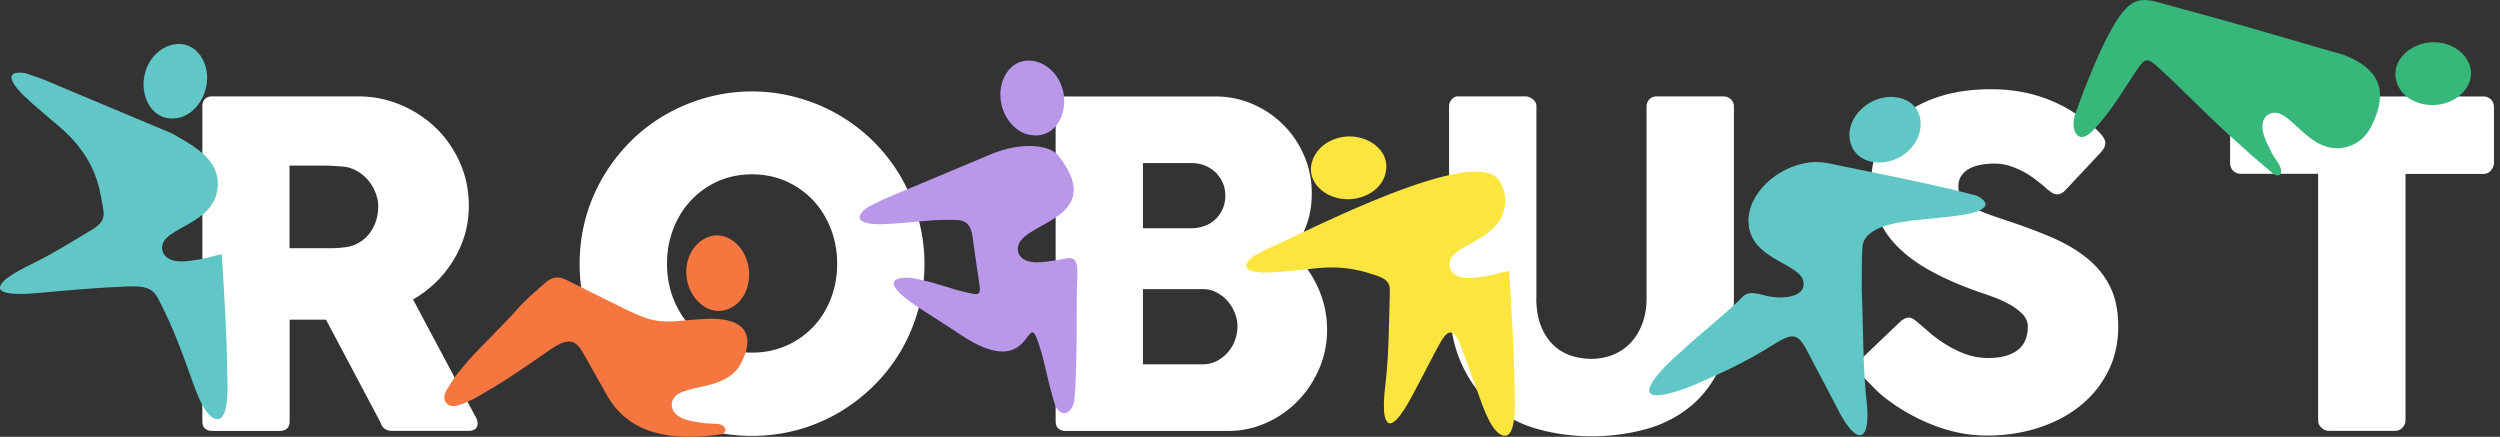 <svg id="Layer_1" xmlns="http://www.w3.org/2000/svg" viewBox="0 0 372 65"><rect x="0" y="0" width="372" height="65" fill="#333333" stroke="none"/><defs><style>.cls-1{fill:#fff}.cls-2{fill:#f5773f}.cls-2,.cls-3,.cls-4,.cls-5,.cls-6{fill-rule:evenodd}.cls-3{fill:#37b87a}.cls-4{fill:#60c7c6}.cls-5{fill:#fce53e}.cls-6{fill:#b998ea}</style></defs><path class="cls-1" d="M331.84 15.82c0-.45.16-.8.46-1.07.3-.27.67-.4 1.12-.4h36.07c.4 0 .76.12 1.07.37.31.25.49.61.54 1.11v8.34c0 .4-.13.78-.41 1.15-.28.37-.68.56-1.19.56h-11.56v36.66c0 .4-.15.76-.44 1.08-.29.32-.67.49-1.14.49h-9.85c-.38 0-.74-.16-1.07-.46-.34-.3-.5-.67-.5-1.12V25.86h-11.52c-.45 0-.81-.15-1.12-.44-.3-.29-.46-.71-.46-1.27v-8.33zm-46.41 32.22c.38.31.87.73 1.46 1.25s1.26 1.05 2.02 1.56c1.14.76 2.27 1.35 3.38 1.78 1.12.42 2.29.64 3.52.64 1.14 0 2.1-.13 2.87-.39s1.37-.59 1.82-1.02c.45-.42.77-.92.96-1.47.19-.56.28-1.15.28-1.78 0-.69-.26-1.32-.78-1.86a8.06 8.06 0 0 0-1.93-1.45c-.76-.42-1.55-.79-2.38-1.09-.83-.3-1.54-.55-2.14-.75-2.68-.94-5.02-1.95-7.03-3.04-2.01-1.08-3.68-2.29-5.02-3.62-1.34-1.33-2.34-2.79-3.01-4.39-.67-1.6-1-3.37-1-5.34 0-2.08.42-3.96 1.26-5.66.84-1.7 2.03-3.15 3.6-4.35 1.55-1.21 3.43-2.14 5.62-2.8 2.2-.66 4.64-.98 7.35-.98 2.03 0 3.99.22 5.85.68 1.86.46 3.7 1.19 5.5 2.2.76.45 1.48.9 2.17 1.38.68.48 1.27.95 1.79 1.4.51.45.93.87 1.23 1.27.3.4.45.75.45 1.04s-.07.56-.21.8c-.14.25-.37.52-.66.84l-5.12 5.46c-.38.38-.76.57-1.14.57-.31 0-.59-.09-.85-.27-.26-.18-.55-.4-.86-.67l-.3-.27c-.45-.38-.94-.77-1.48-1.17-.55-.4-1.14-.77-1.76-1.09-.63-.32-1.28-.59-1.98-.8-.69-.21-1.4-.31-2.11-.31s-1.43.07-2.08.19-1.22.31-1.71.58c-.49.27-.88.63-1.17 1.06-.29.44-.44.96-.44 1.59s.16 1.17.47 1.63c.31.46.78.88 1.41 1.27.63.39 1.41.77 2.33 1.12.93.35 2 .71 3.23 1.12 2.37.78 4.56 1.61 6.55 2.47 2 .86 3.72 1.88 5.17 3.06 1.45 1.17 2.59 2.57 3.41 4.21.81 1.63 1.22 3.61 1.22 5.94 0 2.46-.5 4.69-1.51 6.69-1.02 2-2.39 3.71-4.15 5.11-1.75 1.42-3.82 2.5-6.19 3.27-2.38.77-4.92 1.16-7.65 1.16-2.57 0-5.09-.46-7.57-1.38-2.48-.92-4.79-2.15-6.93-3.71-.89-.65-1.64-1.28-2.26-1.92-.61-.63-1.11-1.13-1.46-1.51l-.1-.11s-.04-.07-.07-.08a.32.32 0 0 1-.07-.06c-.02-.04-.04-.07-.07-.08a.32.32 0 0 1-.07-.06c-.51-.56-.77-1-.77-1.34 0-.39.26-.82.77-1.28l5.79-5.53c.47-.34.85-.5 1.14-.5.2 0 .41.07.64.2.22.13.49.33.8.6zm-56.83-3.76c0 1.65.23 3.06.69 4.21.46 1.15 1.06 2.09 1.81 2.81.75.73 1.62 1.26 2.61 1.6.99.33 2.02.5 3.09.5s2.18-.2 3.17-.59c.99-.39 1.86-.97 2.61-1.74.75-.77 1.34-1.73 1.78-2.87.44-1.14.65-2.44.65-3.92V15.82c0-.4.15-.75.42-1.04.28-.29.65-.44 1.12-.44h9.81c.51 0 .92.16 1.21.46.29.3.44.64.44 1.02V44.1c0 3.91-.58 7.19-1.73 9.86-1.15 2.66-2.69 4.8-4.63 6.42-1.95 1.62-4.2 2.78-6.75 3.48-2.57.7-5.25 1.06-8.06 1.06s-5.52-.37-8.08-1.09c-2.57-.73-4.82-1.91-6.78-3.55-1.94-1.64-3.48-3.8-4.63-6.44-1.15-2.65-1.73-5.89-1.73-9.74V15.82c0-.38.13-.71.39-1.02.26-.3.57-.46.95-.46h10.05c.34 0 .69.15 1.06.42.37.28.55.63.55 1.05v28.46zm-46.27-15.16c0-.67-.12-1.3-.37-1.88-.25-.58-.59-1.09-1.04-1.54-.45-.45-.99-.8-1.62-1.06-.63-.26-1.31-.38-2.04-.38h-7.19v9.71h7.09c.76 0 1.46-.12 2.1-.36a4.45 4.45 0 0 0 1.63-1.01 4.84 4.84 0 0 0 1.44-3.49zm1.81 19.49c0-.67-.13-1.34-.39-2.01a6.05 6.05 0 0 0-1.07-1.8c-.46-.52-1.02-.95-1.65-1.28-.64-.34-1.33-.5-2.07-.5h-8.89v11.19h8.89c.74 0 1.42-.16 2.05-.47a5.45 5.45 0 0 0 1.64-1.26c.48-.52.84-1.12 1.09-1.79.26-.67.39-1.36.39-2.08zm-27.06-32.72c0-.47.13-.84.39-1.12.26-.28.61-.42 1.08-.42h22.26c1.96 0 3.82.38 5.56 1.13 1.74.75 3.27 1.78 4.58 3.08 1.31 1.31 2.34 2.84 3.1 4.59.76 1.75 1.14 3.64 1.14 5.65 0 1.67-.26 3.24-.78 4.68-.52 1.44-1.27 2.72-2.23 3.86 1.61 1.47 2.89 3.24 3.85 5.27.96 2.03 1.44 4.19 1.44 6.46 0 2.03-.39 3.96-1.17 5.78-.78 1.82-1.84 3.42-3.17 4.79a15.122 15.122 0 0 1-4.68 3.27c-1.78.8-3.65 1.21-5.62 1.21h-24.28c-.45 0-.8-.12-1.07-.36-.27-.23-.4-.59-.4-1.08v-46.8zM86.25 39.28c0-2.37.3-4.63.9-6.81a24.9 24.9 0 0 1 2.59-6.14c1.12-1.91 2.46-3.64 4.01-5.21 1.55-1.56 3.28-2.89 5.18-4 1.91-1.11 3.94-1.96 6.13-2.58 2.18-.61 4.45-.93 6.83-.93s4.61.31 6.81.93c2.19.61 4.23 1.47 6.14 2.58 1.9 1.11 3.63 2.43 5.2 4 1.56 1.57 2.9 3.3 4.01 5.21 1.11 1.91 1.96 3.95 2.58 6.14.61 2.18.93 4.44.93 6.81s-.31 4.64-.93 6.82c-.61 2.18-1.47 4.22-2.58 6.11a25.348 25.348 0 0 1-4.01 5.16 26.62 26.62 0 0 1-5.2 4.01 25.26 25.26 0 0 1-6.14 2.58c-2.2.6-4.47.9-6.81.9s-4.66-.3-6.83-.9a25.19 25.19 0 0 1-6.13-2.58 26.072 26.072 0 0 1-9.19-9.17 24.532 24.532 0 0 1-2.59-6.11c-.6-2.18-.9-4.44-.9-6.82zm13-.04c0 1.85.31 3.58.94 5.19.63 1.61 1.5 3 2.62 4.2a12.32 12.32 0 0 0 4 2.81c1.54.68 3.24 1.03 5.09 1.03s3.55-.35 5.09-1.03c1.55-.68 2.89-1.62 4.02-2.81 1.13-1.19 2-2.59 2.62-4.2.63-1.61.94-3.34.94-5.19s-.31-3.56-.94-5.18c-.63-1.62-1.5-3.03-2.62-4.23-1.13-1.21-2.47-2.15-4.02-2.85-1.54-.69-3.25-1.04-5.09-1.04s-3.55.35-5.09 1.04a12.28 12.28 0 0 0-4 2.85c-1.13 1.21-2 2.61-2.62 4.23-.63 1.62-.94 3.35-.94 5.18zM56.29 30.8c0-.67-.12-1.34-.37-2.01-.25-.67-.59-1.28-1.03-1.84-.45-.56-.98-1.03-1.61-1.41-.61-.38-1.31-.63-2.07-.74-.61-.04-1.21-.09-1.74-.12-.55-.03-1.14-.04-1.79-.04h-4.6v12.29h6.13c.4 0 .76-.01 1.07-.03.31-.02.65-.06 1.03-.1.78-.09 1.49-.32 2.1-.69.63-.37 1.15-.83 1.57-1.37.41-.55.74-1.16.96-1.84.22-.68.33-1.37.33-2.09zM30.1 15.88c0-.47.12-.84.37-1.12.25-.28.61-.42 1.11-.42h21.64c2.3 0 4.45.44 6.46 1.29 2.01.86 3.76 2.02 5.26 3.49 1.5 1.47 2.68 3.2 3.54 5.18.86 1.98 1.28 4.09 1.28 6.32 0 1.52-.2 2.97-.61 4.34-.41 1.37-.99 2.66-1.73 3.85s-1.61 2.28-2.62 3.25c-1.02.97-2.13 1.81-3.34 2.5l8.64 16.22c.16.31.36.68.6 1.11.25.42.37.79.37 1.11 0 .36-.11.63-.35.82-.23.19-.56.29-.96.29H58.24c-.38 0-.71-.11-1.02-.33-.3-.22-.5-.52-.59-.9l-8.12-15.31H43.1v15.11c0 .96-.51 1.44-1.54 1.44h-9.98c-.45 0-.8-.12-1.07-.36-.27-.23-.4-.59-.4-1.08v-46.8z"/><path class="cls-4" d="M285.77 18.03c.24 2.56-1.61 5.01-4.23 5.85-2.72.87-5.94-.11-6.32-3.33-.3-2.53 1.74-5.04 4.35-5.85 2.77-.86 5.93.29 6.21 3.33m-17.54 24.91c1.29-3.61-6.97-3.67-7.97-8.99-.8-4.28 3.31-8.61 8.09-9.63 2.33-.5 3.73 0 5.97.45 6.61 1.35 13.25 2.63 19.77 4.33 3.07 1.57.21 2.49-1.78 2.83-2.16.36-4.93.57-7.2.82-2.44.27-7.75.9-7.98 3.95-.16 2.1-.08 4.24-.11 6.47.04.97.08 1.96.1 2.97.12 4.4.14 9.05.58 13.19.83 6.91-1.53 7.07-4.35 1.37-1.08-2.07-2.02-3.89-3.09-5.88-2.52-4.73-2.53-5.97-6.33-3.58-4.05 2.55-6.67 3.73-11.01 5.68-2.83 1.27-11.16 4.34-5.73-1.77 1.04-1.17 2.36-2.3 2.86-2.76 2.77-2.6 6.18-5.22 8.8-7.79.76-.74 1.09-1.4 3.57-.68 2.07.61 5.08.49 5.81-.97z"/><path class="cls-6" d="M153.87 9.09c2.56.5 4.42 3 4.49 5.79.07 2.89-1.79 5.76-5.05 5.21-2.56-.43-4.41-3.13-4.46-5.9-.05-2.95 1.97-5.69 5.01-5.1m-2.29 28.63c-1.7-4.77 13.86-4.3 5.94-14.54-1.39-1.73-5.7-2.06-10.06-.23l-15.75 6.61c-.93.4-1.8.91-2.69 1.33-2.76 2.16.27 2.53 2.32 2.47 2.22-.06 5.02-.39 7.33-.57.85-.07 2.41-.1 3.75-.05 1.62.06 2.13 1.1 2.32 2.57.22 1.73.38 2.75 1.02 7.11.22 1.52-.24 1.47-1.47 1.2-3.15-.68-3.87-1.24-7.74-2.1-2.19-.49-5.31-.22-2.32 2.41 1.15 1.01 2.77 2.03 3.41 2.44 1.99 1.28 3.74 2.4 5.66 3.66 10.51 6.89 9.38-4.59 11.24 1.02 1.06 3.19 1.1 4.63 2.33 8.81.79 2.67 2.81 1.72 3.02-.47.49-4.91.23-14.43.41-17.71.23-4.16-.83-3.32-3.25-2.94-1.75.27-4.56.85-5.49-1.02"/><path class="cls-3" d="M367.16 9c-1.27-2.26-4.21-3.24-6.87-2.44-2.76.83-4.88 3.49-3.35 6.4 1.2 2.28 4.33 3.19 6.97 2.38 2.8-.87 4.77-3.64 3.26-6.33m-29.9 8.21c3.05-2.38 5.73 5.52 11.15 4.79 2.39-.32 3.74-1.74 4.59-3.53 2.42-5.1.97-8.23-4.16-10.28-9.48-2.73-16.51-4.85-25.41-7.22-3.85-1.03-5.66-2.06-8.13 1.56-2.47 3.61-4.92 10.01-6.5 14.36-.8 2.22.24 5.03 2.68 2.46 2.89-3.05 4.48-6.03 6.61-9.15 1.17-1.71 1.55-1.53 3.06-.17 4.27 3.85 8.69 8.78 16.82 15.58 1.13 1.1 1.91.19 1.16-1.11-.35-.61-.83-1.23-1.11-1.79-.8-1.57-2.22-4.04-.75-5.51z"/><path class="cls-4" d="M25.83 6.62c-2.55.49-4.4 2.98-4.47 5.76-.07 2.88 1.79 5.73 5.02 5.19 2.54-.43 4.39-3.11 4.44-5.87.05-2.93-1.96-5.66-4.99-5.08m-1.58 30.97c-1.3-3.65 7.04-3.71 8.05-9.08.53-2.82-.89-4.74-2.8-6.22-1.23-.95-2.66-1.72-3.92-2.44L6.5 11.84c-.93-.38-1.91-.65-2.82-.98-3.46-.45-1.61 1.95-.14 3.37 1.59 1.54 3.78 3.29 5.52 4.81 1.86 1.61 3.46 3.54 4.55 5.76.68 1.38 1.1 2.76 1.35 4.15.53 2.9 1.08 3.78-1.24 5.2-2.89 1.77-5.81 3.54-8.62 4.95-1.11.56-5.34 2.47-5.1 3.85.43 1.2 5.02.71 6.32.59 4.17-.38 8.23-.74 12.42-.91 3.44-.14 4.17.42 5.08 2.37 2.03 3.96 3.18 7.2 4.68 11.37.43 1.21 1.11 3.15 1.97 4.49.39.62.83 1.11 1.29 1.34.99.5 1.52-.21 1.8-1.34.44-1.78.26-4.64.25-5.57-.05-4.88-.33-9.55-.62-14.31-.06-1.04-.13-2.09-.19-3.14-.79.08-2.23.6-3.29.76-1.74.27-4.54.84-5.46-1.01z"/><path class="cls-2" d="M104.65 35.61c-2.21 1.35-3.08 4.33-2.18 6.96.94 2.72 3.68 4.74 6.52 3.11 2.23-1.29 3.03-4.45 2.11-7.05-.98-2.77-3.81-4.62-6.45-3.01M93.61 46.28c-3.5-1.72-7.45-3.68-8.8-4.36-1.18-.6-2.19-1.17-3.75.23-1.49 1.33-2.81 2.37-4.32 4.11-1.63 1.88-5.43 5.53-7.04 7.39-.84.97-2.2 2.52-2.94 3.93-1.51 1.97-.09 3.32 1.52 2.69 1.77-.49 4.16-2.06 4.97-2.52 2.26-1.31 5.91-3.83 8.65-5.74 3.68-2.56 4.22-.58 5.74 2.05l2.66 4.72c3.4 6.04 9.88 6.83 16.83 5.87 1.27-.17.96-1.4-.25-1.56-.66-.08-1.39-.03-1.97-.11-1.75-.24-4.59-.49-4.95-2.53-.2-3.87 7.81-1.54 10.31-6.4 2.64-5.14-.64-6.8-5.07-6.61-5.4.24-6.74 1.22-11.58-1.17"/><path class="cls-5" d="M195.36 23.7c.96-2.41 3.76-3.76 6.5-3.31 2.84.47 5.29 2.83 4.15 5.91-.9 2.42-3.89 3.73-6.6 3.25-2.89-.5-5.19-2.99-4.05-5.86m20.45 16.37c-1.3-3.65 7.04-3.71 8.05-9.08.31-1.64-.04-2.97-.76-4.09-3.55-5.53-28.82 7.65-33.91 9.87-.92.41-1.78.93-2.66 1.36-2.72 2.19.3 2.51 2.34 2.43 2.21-.09 4.99-.45 7.29-.66 2.45-.23 4.95-.05 7.31.69 1.83.58 3.4.83 3.34 2.71-.12 4.44-.14 9.15-.59 13.32-.13 1.23-.82 5.83.47 6.37 1.24.29 3.31-3.84 3.92-4.99 1.09-2.09 2.05-3.92 3.12-5.94 1.13-2.11 2-3.65 3.15-1.65.24.41.48.97.75 1.71.84 2.34 1.6 4.42 2.43 6.74.43 1.21 1.11 3.15 1.97 4.49.4.62.83 1.11 1.29 1.34.99.5 1.52-.21 1.8-1.34.44-1.78.26-4.64.25-5.57-.05-4.88-.33-9.55-.62-14.31-.06-1.04-.13-2.09-.19-3.14-.79.08-2.23.6-3.29.76-1.74.27-4.54.84-5.46-1.01z"/></svg>